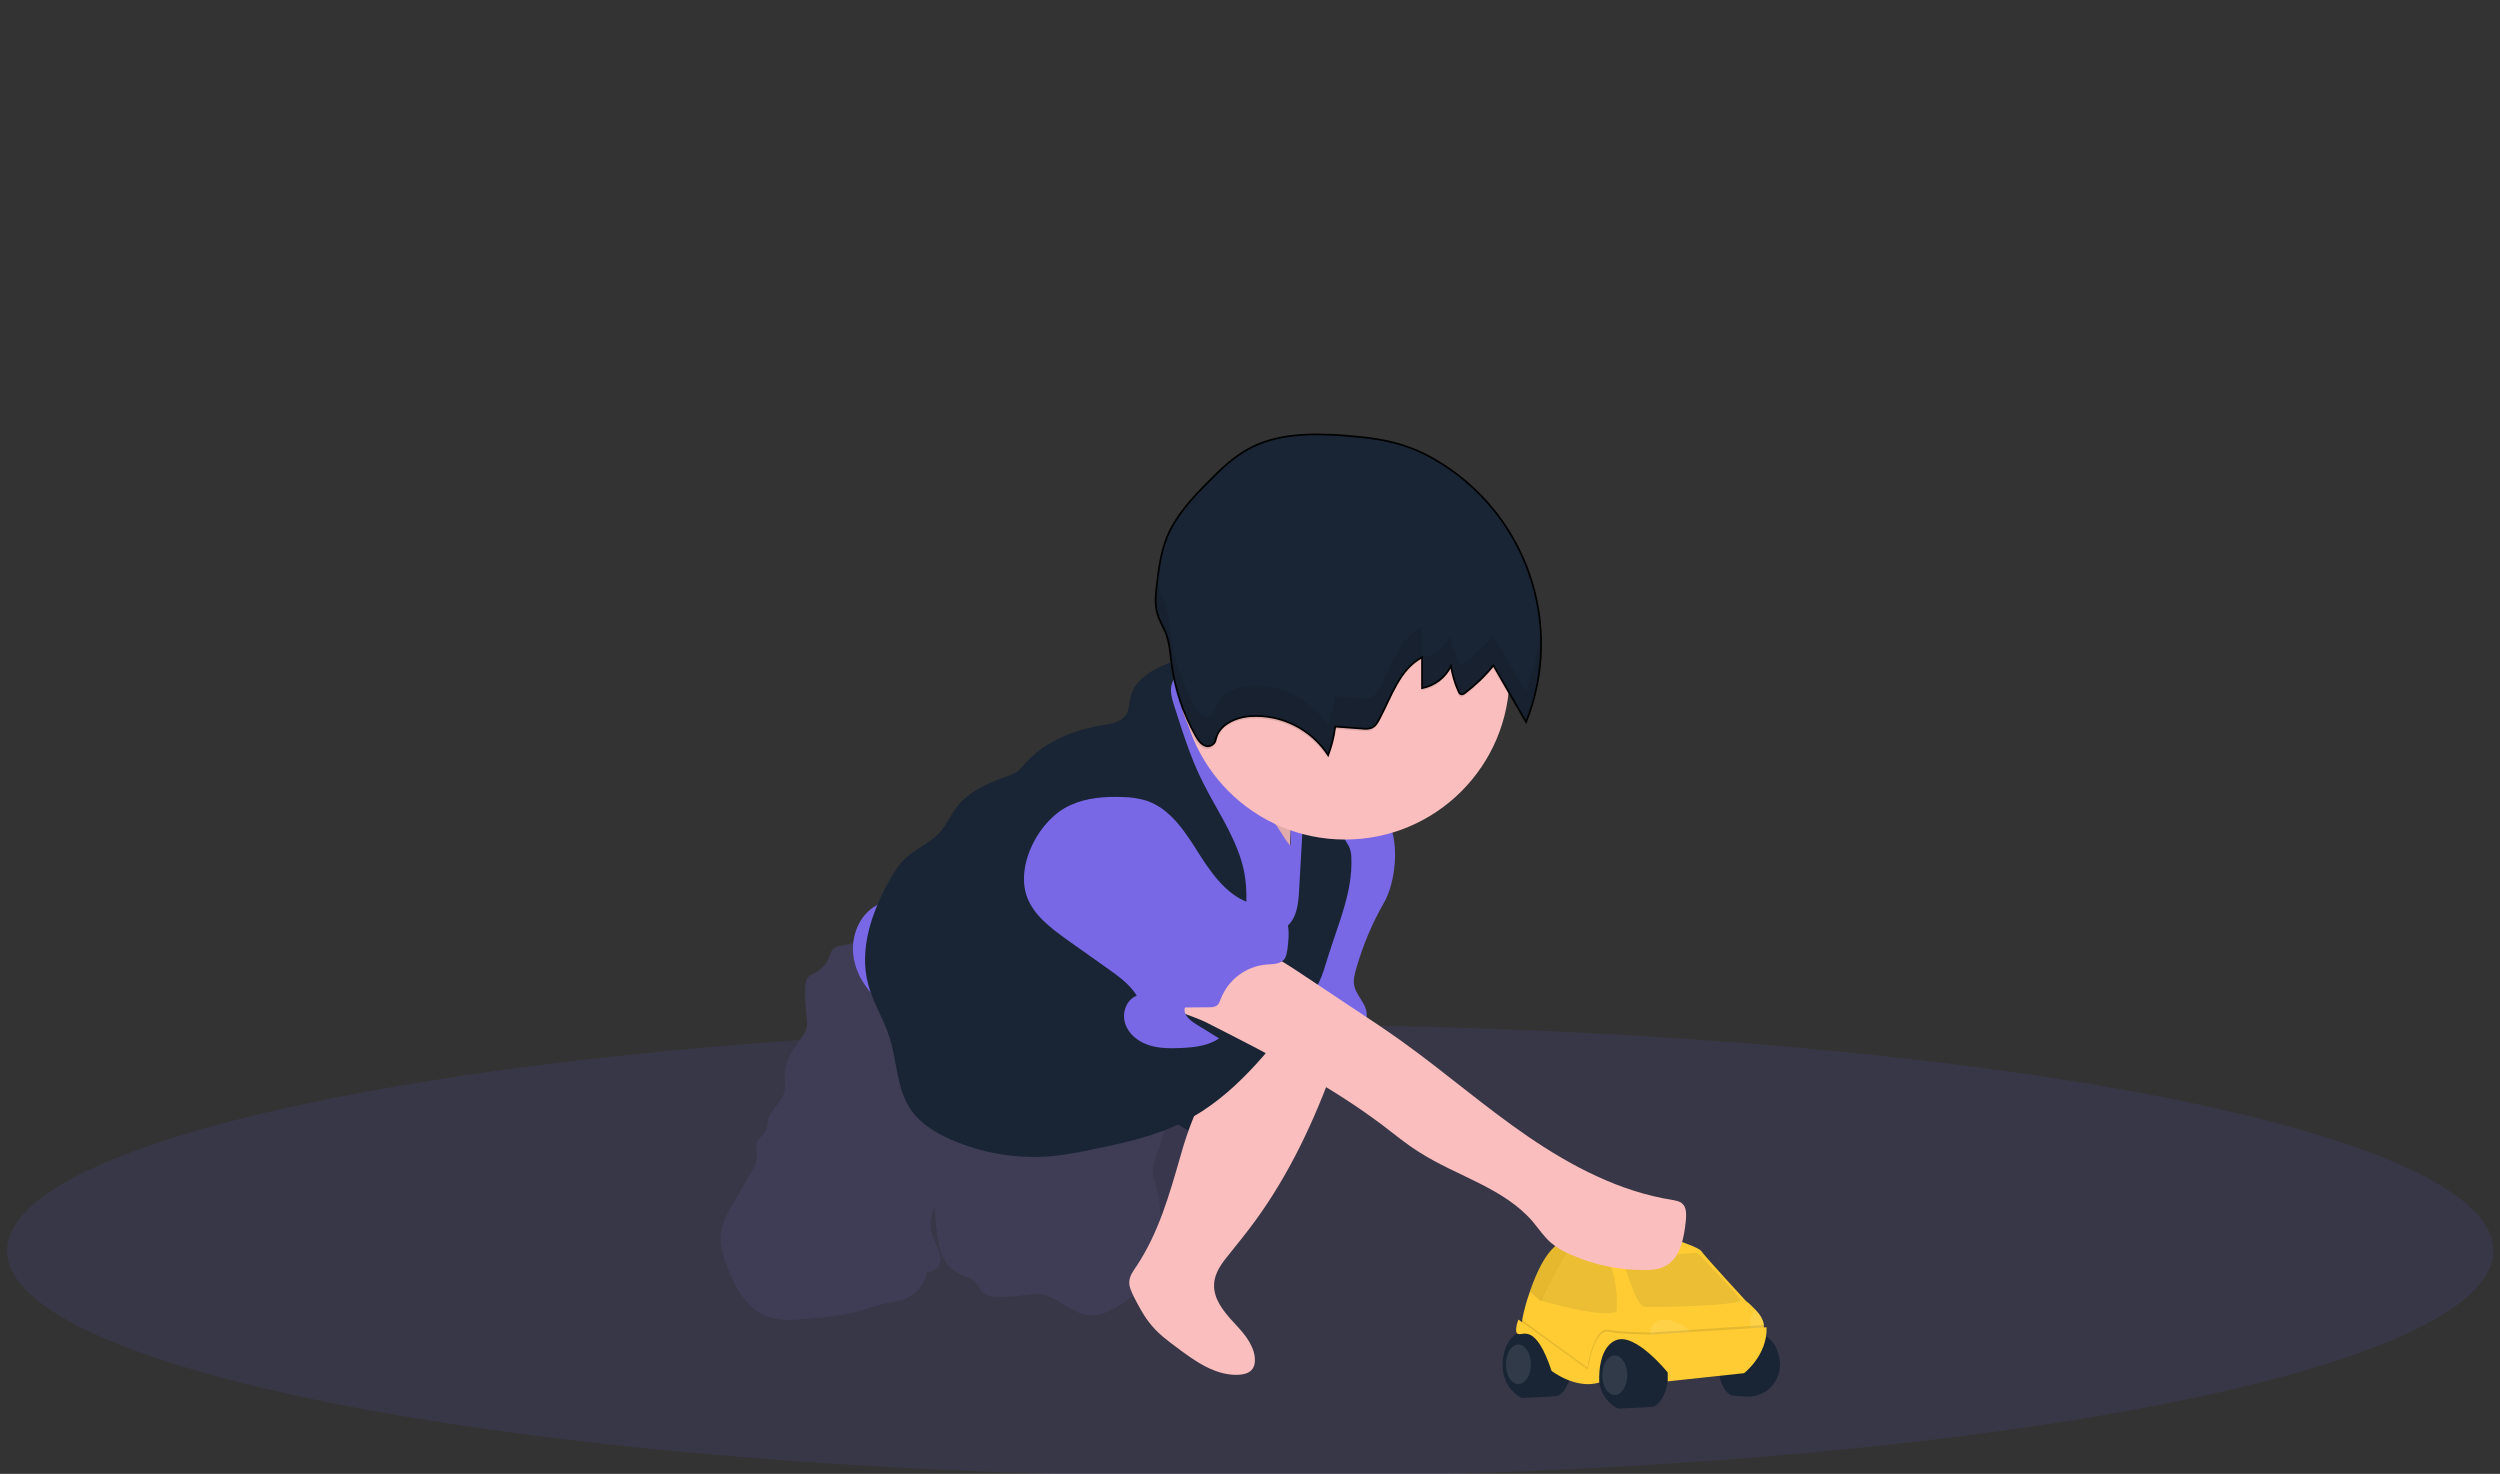 <?xml version="1.0" encoding="utf-8"?>
<!-- Generator: Adobe Illustrator 24.0.1, SVG Export Plug-In . SVG Version: 6.00 Build 0)  -->
<svg version="1.1" id="a7bd4c2a-60cb-483d-8f1a-f087731eba23"
	 xmlns="http://www.w3.org/2000/svg" xmlns:xlink="http://www.w3.org/1999/xlink" x="0px" y="0px" viewBox="0 0 1100 648.5"
	 style="enable-background:new 0 0 1100 648.5;" xml:space="preserve">
<rect x="0" y="0" width="1100" height="648.5" fill="#333333" stroke="none"/>
<style type="text/css">
	.st0{opacity:0.1;fill:#6C63FF;enable-background:new    ;}
	.st1{fill:#192534;}
	.st2{fill:#FFCC33;}
	.st3{opacity:0.1;fill:#FFFFFF;enable-background:new    ;}
	.st4{opacity:0.1;enable-background:new    ;}
	.st5{opacity:0.1;fill:#444444;enable-background:new    ;}
	.st6{fill:#3F3D56;}
	.st7{fill:#FBBEBE;}
	.st8{fill:#7868E6;}
	.st9{fill:none;stroke:#000000;stroke-width:0.756;stroke-miterlimit:10;}
</style>
<title>toy car</title>
<ellipse class="st0" cx="550.1" cy="550.3" rx="547" ry="99.5"/>
<path d="M626.1,730c0.8,0,1.5-0.7,1.5-1.5s-0.7-1.5-1.5-1.5s-1.5,0.7-1.5,1.5S625.3,730,626.1,730z"/>
<g>
	<path class="st1" d="M661.9,594.8c1.9-7.7,9.7-12.4,17.4-10.5c1.7,0.5,3.4,1.2,4.8,2.2l0.6,0.5c12.6,9.5,5.1,26.9,0,27.3
		s-15.1,0.8-15.1,0.8S658.1,610.1,661.9,594.8z"/>
	<path class="st2" d="M776.1,582.9v3.2c0,0-51.4,3.6-57,3.6h-10.3c0,0-0.2,0.2-0.4,0.5c-0.5,0.5-1.1,1.3-2,2.3
		c-1.6,2.1-3.6,5.1-4,7.5c-0.8,4.4-3.6,5.9-3.6,5.9l-10.3-2.8l-9.8-11.8l-1.4-1.4l-4.1-3.9l-3.6-3.3l0.2-1.9v-0.3
		c0.8-4.1,1.9-8.1,3.3-12c0-0.1,0.1-0.2,0.1-0.3c2.9-8.5,7.6-19,14.4-22.1c0.5-0.2,1.1-0.5,1.7-0.7l0.7-0.2c13.2-4.4,38-2.6,38-2.6
		s19,5.5,20.6,7.9c1.6,2.4,19.6,21.9,19.6,21.9c1.6,1.2,3,2.6,4.3,4C774.2,578.1,775.8,580.5,776.1,582.9z"/>
	<ellipse class="st3" cx="668.1" cy="600.3" rx="5.5" ry="8.7"/>
	<path class="st4" d="M691.1,548.9c0,0-4.5,7-9.3,15.9v0.1c-1.3,2.3-2.6,4.9-3.8,7.4l-0.1,0.2c0,0-2.6-2.1-4.7-4.1
		c0-0.1,0.1-0.2,0.1-0.3c2.9-8.5,7.6-19,14.4-22.1c0.5-0.2,1.1-0.5,1.7-0.7L691.1,548.9z"/>
	<path class="st5" d="M677.7,572.2c0,0,28.1,8.3,33.6,4.8c0,0,2-25.3-11-26.9c0,0-7.5-2-9.1-0.8
		C689.5,550.6,677.7,572.2,677.7,572.2z"/>
	<path class="st5" d="M714,553.7c0,0,5.5,21,9.5,21.3c3.9,0.4,43.9-0.4,42.3-3.2c-1.6-2.8-19-20.6-19-20.6L714,553.7z"/>
	<path class="st1" d="M707.2,591.6c0,0,7.2-9.5,19.8,0.1c12.6,9.5,5.1,26.9,0,27.3s-15,0.8-15,0.8S696.5,613.3,707.2,591.6z"/>
	<path class="st1" d="M781.9,594c-2.1-6-8.6-9.1-14.6-7c-0.3,0.1-0.6,0.2-0.9,0.4c-1.4,0.7-2.7,1.5-4,2.4c-11.3,8.5-4.5,23.9,0,24.3
		c1.7,0.2,3.9,0.2,6,0.4c7.8,0.4,14.4-5.5,14.8-13.3c0.1-1.3-0.1-2.6-0.3-3.9C782.6,596.1,782.3,595.1,781.9,594z"/>
	<ellipse class="st3" cx="710.5" cy="605.1" rx="5.5" ry="8.7"/>
	<path class="st3" d="M725.8,588.5c0,0-0.8-11.5,11.5-6.7s4.4,9.9,4.4,9.9L725.8,588.5z"/>
	<path class="st3" d="M776.1,582.9v1.6l-2,0.8l-4-0.8c0,0-0.8-6.5,2.4-8.3C774.2,578.1,775.8,580.5,776.1,582.9z"/>
	<path class="st4" d="M776.1,583v3.1c0,0-51.4,3.6-57,3.6H719c-2.9-1.5-5.7-2.2-8.1-1.2c-0.8,0.3-1.4,0.7-2,1.2
		c-0.2,0.2-0.4,0.3-0.5,0.5c-0.8,0.7-1.4,1.5-2,2.3c-3.6,5.7-2.8,14.6-2.8,14.6c-10.3,3.2-21-5.1-21-5.1c-2-5.8-3.8-9.6-5.4-12.1
		c-1.5-2.3-2.9-3.4-4.1-3.9l-3.6-3.3l0.2-1.9l28.7,20.9c0,0,2.8-17.8,9.1-16.6c6.3,1.1,19,1.2,19,1.2L776.1,583z"/>
	<path class="st2" d="M668.1,580.6c0,0-2.3,5.9,0,6.4c2.3,0.5,7.7-4.5,14.6,16.2c0,0,10.7,8.3,21,5.1c0,0-1.2-15.1,7.3-18.6
		c8.5-3.6,22.8,14.2,22.8,14.2v3.9l33.6-3.6c0,0,10.3-7.9,9.9-20.2l-50.6,3.2c0,0-12.6,0-19-1.2c-6.4-1.2-9.1,16.6-9.1,16.6
		L668.1,580.6z"/>
	<path class="st1" d="M525.8,472.4L525.8,472.4c11.7,0,21.2,9.5,21.2,21.2l0,0c0,11.6-9.5,21.2-21.2,21.2l0,0
		c-11.6,0-21.2-9.5-21.2-21.2l0,0C504.7,481.9,514.1,472.4,525.8,472.4z"/>
	<path class="st6" d="M514.7,548c2.9-2.5,5.7-5,7.8-8.2c1.9-2.9,3-6.2,4-9.5c3-9.5,5.5-19,7.6-28.6c-11.6-1.7-20.3-12-31.7-15.1
		c-0.3-0.1-9,52.3-9.6,57c-0.5,3.9-5.1,22.8,0.1,22.9c2.7,0.1,8.5-6.8,10.5-8.6L514.7,548z"/>
	<path class="st4" d="M514.7,548c2.9-2.5,5.7-5,7.8-8.2c1.9-2.9,3-6.2,4-9.5c3-9.5,5.5-19,7.6-28.6c-11.6-1.7-20.3-12-31.7-15.1
		c-0.3-0.1-9,52.3-9.6,57c-0.5,3.9-5.1,22.8,0.1,22.9c2.7,0.1,8.5-6.8,10.5-8.6L514.7,548z"/>
	<path class="st6" d="M370.8,416c-1.3,0.2-2.6,0.3-3.7,1.1c-1.5,1.1-1.9,3-2.6,4.8c-0.9,2.2-2.6,4-4.5,5.3c-1.7,1.1-3.9,1.7-4.9,3.5
		c-0.6,1.1-0.8,2.5-0.8,3.8c-0.2,3.9,0.1,7.8,0.5,11.6c0.2,1.9,0.5,3.9,0.2,5.8c-0.5,2.2-1.9,4.1-3.2,5.9c-3.2,4.4-6.3,9.2-6.5,14.6
		c-0.2,2.7,0.5,5.5-0.2,8.2c-1.2,4.7-6.2,7.7-7.2,12.5c-0.3,1.4-0.2,2.9-0.8,4.2c-1,2.3-3.6,3.5-4.2,5.8c-0.5,1.7,0.2,3.6,0.3,5.4
		c0.1,2.6-1.4,5.1-2.6,7.4l-7.9,13.4c-2.6,4.3-5.1,8.9-5.6,13.9c-0.4,4.5,1,8.9,2.5,13.1c3.4,9.3,8.4,19.2,17.7,22.8
		c5.4,2.1,11.5,1.7,17.4,1.2c8-0.7,16-1.4,23.8-3.6c3.8-1.1,7.6-2.5,11.4-3.3c2.6-0.5,5.2-0.8,7.7-1.6c5.4-2,9.4-6.7,10.3-12.5
		c3.3,1.3,6.4-3,5.9-6.5c-0.5-3.5-2.8-6.5-3.8-9.9c-1.4-4.7,0-9.8,2.3-14.1c2.3-4.3,5.4-8.2,7.9-12.3c2.7-4.7,4.7-9.9,5.7-15.3
		c1.4-7.3,0.9-14.7,0.5-22.1l-1.6-28.1c-0.3-5.1-0.6-10.4-2.9-15.1c-2.5-5.1-7-8.8-11.6-12.2c-6.7-5.1-13.7-9.8-21-13.9
		c-4.7-2.6-4.4-1.6-8.1,1.5C378.2,413.8,374.6,415.4,370.8,416z"/>
	<path class="st6" d="M434.5,494.3c-5.4,4.2-10.7,8.5-14.9,13.9c-5,6.6-7.8,14.6-8.1,22.8c-0.1,3.9,0.2,7.7,0.8,11.6
		c0.8,6.3,2.3,13.2,7.6,16.6c3.3,2.2,7.9,2.7,10.1,6c0.7,1,1.1,2.3,2,3.2c1.5,1.7,3.9,2,6.1,2.1c3.3,0.2,6.5,0.1,9.8-0.3
		c3.7-0.5,7.5-1.3,11.1-0.5c7.1,1.4,12.4,8.1,19.7,8.9c6,0.8,11.6-2.7,16.6-6.1c5.1-3.4,10.6-7.1,13.4-12.6
		c2.7-5.4,2.6-11.7,2.3-17.8c-0.2-6.7-0.5-13.5-2.3-20c-0.5-1.7-1-3.4-1.3-5.2c-0.5-4.5,1.5-9,3-13.3c2.3-6.6,3.4-14.8-1.3-20
		c-2-2.2-4.7-3.6-7.5-4.5c-12.3-4.4-25.9-2.7-38.5-0.8C451.1,480.2,443.9,486.8,434.5,494.3z"/>
	<path class="st7" d="M538.7,468.1c-4.8,7.3-9.8,14.7-13.2,22.7c-2.4,5.8-4.4,11.8-6.1,17.9c-4.8,16.8-9.7,34-19.4,48.5
		c-1.4,2.1-3,4.2-3.1,6.7c-0.2,2.3,1,4.5,2,6.7c2.3,4.4,4.6,8.9,7.9,12.7c3.3,3.9,7.1,6.7,11,9.6c8.1,6.1,17.1,12.5,27.2,12
		c2.1-0.1,4.3-0.6,5.7-2.1c1.4-1.5,1.6-3.7,1.4-5.7c-0.8-6.2-5.4-11.1-9.7-15.7c-4.2-4.6-8.5-10-8.2-16.3c0.2-5.2,3.6-9.6,7-13.7
		c3.7-4.6,7.5-9.3,11-14.1c15.2-20.8,26.2-44.4,34.9-68.6c3.6-10.2,7-21,5.9-31.8c-8.3-2-25-8.9-32-1.8c-4.2,4.2-7.3,10.6-10.6,15.7
		L538.7,468.1z"/>
	<path class="st8" d="M609,397.1c-5.3,9.2-9.4,19-12.3,29.2c-0.7,2.5-1.4,5.1-0.8,7.6c0.6,2.6,2.4,4.9,3.8,7.3
		c1.4,2.3,2.3,5.4,1.1,7.8c-5.9,0.5-11.7-1.1-17.5-2.7l-17.9-5c-1.5-0.3-2.9-0.9-4-1.9c-2-2-1.9-5.2-1.5-8.1
		c3.5-23.1,14.8-44.3,19-67.2c0.6-3.3,1.3-7,3.9-9.1c7.6-6,24.7-0.9,28.6,7.7C615.7,372.3,613.9,388.5,609,397.1z"/>
	<path class="st7" d="M513.2,318.4c-0.7,0.4-1.4,0.8-1.7,1.4c-0.1,0.8,0.2,1.6,0.7,2.1l7.6,10.7c7.6,10.6,15.1,21.3,23.8,30.9
		c6.6,7.3,13.8,14,21.5,20c2.2,1.7,4.5,3.5,5.6,6c-4.8-14.1-3.9-29.4,2.3-43c2.5-5.3,5.8-10.2,8.4-15.5c0.8-0.9,0.7-2.3-0.2-3.1
		c-0.3-0.2-0.6-0.4-0.9-0.5c-6.6-3.4-13.8-5.4-20.4-8.9c-5.1-2.7-9.8-6.3-14.4-9.8c-4.2-3.1-9.7-8.6-14.8-9.9
		c-5.5-1.4-5.3,3.6-7,7.8C521.6,311.8,517.9,315.9,513.2,318.4z"/>
	<path class="st4" d="M513.2,318.4c-0.7,0.4-1.4,0.8-1.7,1.4c-0.1,0.8,0.2,1.6,0.7,2.1l7.6,10.7c7.6,10.6,15.1,21.3,23.8,30.9
		c6.6,7.3,13.8,14,21.5,20c2.2,1.7,4.5,3.5,5.6,6c-4.8-14.1-3.9-29.4,2.3-43c2.5-5.3,5.8-10.2,8.4-15.5c0.8-0.9,0.7-2.3-0.2-3.1
		c-0.3-0.2-0.6-0.4-0.9-0.5c-6.6-3.4-13.8-5.4-20.4-8.9c-5.1-2.7-9.8-6.3-14.4-9.8c-4.2-3.1-9.7-8.6-14.8-9.9
		c-5.5-1.4-5.3,3.6-7,7.8C521.6,311.8,517.9,315.9,513.2,318.4z"/>
	<path class="st8" d="M560,361.2c-3.5-3.9-8.1-6.5-12.3-9.8c-5.9-4.7-10.5-10.7-15.1-16.6c-8.2-11-16.6-24.6-12.5-37.8
		c-4.4-0.5-8.2,3.2-10.2,7c-2,3.9-3.1,8.2-5.7,11.8c-3.9,5.4-10.5,7.9-16.7,10.4c-13.5,5.4-26.7,12-39.2,19.5
		c-5,3-10.1,6.3-13.9,10.7c-4.1,4.8-6.7,10.6-10.2,15.8c-6.8,10.2-17.2,17.9-28.7,22.2c-3.8,1.4-7.9,2.6-11.2,4.8
		c-7.3,4.9-10.3,14.7-8.5,23.2c1.7,8.5,7.6,15.9,14.6,21.1c7,5.2,15.1,8.2,23.1,11.3c6.8,2.5,13.6,4.8,20.5,7.1
		c5.1,1.7,10.2,3.2,15.5,4.2c9.7,1.7,19.6,1.4,29.4,2.4c8.9,1,17.7,3.3,26.7,3.9s18.5-0.6,25.8-5.8c5.8-4.2,9.7-10.4,13.2-16.6
		c9.3-16,17.5-32.6,24.8-49.7c2.1-5.1,22-33.7,17-37.3c-24.9-18.6-16.6,11-19,8.7C564.7,368.6,562.9,364.4,560,361.2z"/>
	<path class="st1" d="M529.2,344.1c-5.4-10.7-8.9-22.2-12.6-33.7c-1-3.2-2-6.6-0.9-9.8c1.3-3.8,5.4-7,4.2-10.8
		c-9.6,3-20.8,7.8-22.7,17.7c-0.4,2.2-0.4,4.5-1.4,6.4c-2,3.9-7,4.6-11.2,5.3c-12.3,2-24.6,7-33.1,16.2c-1.4,1.5-2.7,3.3-4.5,4.4
		c-1.3,0.8-2.6,1.4-4.1,1.8c-8.2,3-16.8,6.7-22.1,13.7c-2.7,3.6-4.5,7.9-7.6,11.3c-4.2,4.5-10.2,6.8-14.8,11c-3,2.8-5.2,6.4-7.2,10
		c-7.7,13.9-13.3,30.2-9.2,45.5c2.1,8,6.8,15.2,9.3,23.1c3.5,10.8,3.1,23.1,9.7,32.4c4.1,5.8,10.4,9.7,16.9,12.6
		c14.4,6.4,30.4,9,46.1,7.4c5.8-0.7,11.6-1.7,17.4-3c13.7-2.8,27.6-5.9,40-12.3c21.3-10.9,36.5-30.4,51.1-49.3
		c2.8-3.6,5.6-7.3,7.6-11.3c2-3.9,3.1-8.2,4.4-12.3c4.4-14.1,10.7-28.1,10.1-42.8c0-1.7-0.3-3.5-1-5.1c-0.6-1.2-1.5-2.3-2-3.5
		c-0.9-2.2-0.5-4.7-1.1-7c-1.8-6.4-10.1-7.6-16.8-7.5l-2.1,37.3c-0.3,5.6-0.9,11.8-5.1,15.6c-3.6,3.2-8.9,3.6-13,1.1
		c-4.5-2.9-5.1-7.9-5.1-12.7c0.1-6.1-0.5-11.6-2.3-17.4C542.2,365.9,534.8,355.4,529.2,344.1z"/>
	<path class="st7" d="M531.8,450.4c26.3,13.4,52.8,26.8,76.4,44.6c5.4,4.1,10.7,8.5,16.5,12.1c16.5,10.5,37,15.6,49.7,30.4
		c2.6,3.1,4.9,6.6,8,9.3c2.6,2.2,5.7,4,8.9,5.3c10.2,4.5,21.3,6.8,32.5,6.7c3,0,5.9-0.2,8.5-1.5c7.1-3.4,8.7-12.6,9.5-20.5
		c0.2-2.6,0.3-5.8-1.8-7.4c-1.1-0.9-2.6-1.1-4-1.4c-23-3.6-44.3-14.7-63.5-27.8s-36.8-28.5-55.8-42.1c-6.7-4.8-13.5-9.3-20.3-13.8
		l-22.1-14.7c-11.6-7.8-24-15.7-37.9-17.2c-0.8-0.2-1.6-0.1-2.3,0.2c-1.2,0.5-1.9,1.7-2.5,2.9c-4.1,7.9-9.1,15.2-14.1,22.6
		c-2.6,3.9-3,5,1.7,7.1C523.3,447,527.7,448.2,531.8,450.4z"/>
	<circle class="st7" cx="591.8" cy="297" r="72.4"/>
	<path class="st1" d="M535,325.3c1.3-6.5,8.8-9.8,15.4-10.2c13.6-0.8,26.6,5.8,34,17.2c1.5-4.1,2.6-8.2,3.1-12.6l12.1,0.9
		c1.4,0.2,2.7,0.1,4-0.4c1.6-0.7,2.5-2.3,3.3-3.8c5.3-9.9,8.9-22,18.8-27.2v13.6c5.5-1.1,10.2-4.6,12.7-9.7c0.7,3.8,1.7,7.5,3.3,11
		c0.2,0.6,0.6,1.2,1.2,1.4c0.6,0.1,1.2-0.2,1.7-0.6c4.6-3.5,8.9-7.6,12.5-12.1l14.4,24.9c17.2-43.3-0.2-92.7-40.7-115.8
		c-3.3-1.9-6.8-3.6-10.4-4.9c-9.4-3.6-19.4-4.6-29.4-5.4c-14.2-1-29.1-0.9-41.6,5.9c-6.7,3.6-12.3,9-17.6,14.4
		c-7.3,7.3-14.5,15.1-18.4,24.6c-2.6,6.6-3.6,13.8-4.4,20.8c-0.5,4.2-1,8.7,0.3,12.8c0.8,2.9,2.4,5.4,3.6,8.2
		c1.8,4.6,2,9.7,2.7,14.5c1.5,10.8,5.1,21.3,10.4,30.8c1.1,2,2.6,4.2,4.8,4.7c2.3,0.5,5-2,3.8-3.9"/>
	<path class="st9" d="M535,325.3c1.3-6.5,8.8-9.8,15.4-10.2c13.6-0.8,26.6,5.8,34,17.2c1.5-4.1,2.6-8.2,3.1-12.6l12.1,0.9
		c1.4,0.2,2.7,0.1,4-0.4c1.6-0.7,2.5-2.3,3.3-3.8c5.3-9.9,8.9-22,18.8-27.2v13.6c5.5-1.1,10.2-4.6,12.7-9.7c0.7,3.8,1.7,7.5,3.3,11
		c0.2,0.6,0.6,1.2,1.2,1.4c0.6,0.1,1.2-0.2,1.7-0.6c4.6-3.5,8.9-7.6,12.5-12.1l14.4,24.9c17.2-43.3-0.2-92.7-40.7-115.8
		c-3.3-1.9-6.8-3.6-10.4-4.9c-9.4-3.6-19.4-4.6-29.4-5.4c-14.2-1-29.1-0.9-41.6,5.9c-6.7,3.6-12.3,9-17.6,14.4
		c-7.3,7.3-14.5,15.1-18.4,24.6c-2.6,6.6-3.6,13.8-4.4,20.8c-0.5,4.2-1,8.7,0.3,12.8c0.8,2.9,2.4,5.4,3.6,8.2
		c1.8,4.6,2,9.7,2.7,14.5c1.5,10.8,5.1,21.3,10.4,30.8c1.1,2,2.6,4.2,4.8,4.7c2.3,0.5,5-2,3.8-3.9"/>
	<path class="st8" d="M451.9,394.7c3,8,10.3,13.5,17.2,18.5l18.2,12.9c4.8,3.4,9.8,7,12.9,12c-4.6,1.7-6.7,7.6-5.1,12.3
		c1.5,4.7,5.8,8,10.5,9.5s9.7,1.4,14.6,1.2c5.7-0.3,11.6-1,16.2-4.2l-10.2-6.3c-2.7-1.7-5.8-4.3-4.8-7.3l10.8-0.1
		c1.1,0,2.3-0.1,3.3-0.8c0.9-0.7,1.2-1.8,1.6-2.8c3.3-8.5,11-14.4,20.1-15.2c2.6-0.2,5.7-0.1,7.6-2c1.2-1.3,1.4-3.2,1.7-5
		c0.4-3.3,0.8-6.8,0.2-10.1c-0.6-3.3-2.6-6.6-5.7-7.9c-2.3-1.1-4.9-0.9-7.4-1.3c-11.4-1.5-19.3-11.9-25.5-21.6
		c-6.2-9.8-12.7-20.5-23.6-24.2c-3.4-1-7-1.6-10.5-1.6c-7.9-0.3-16,0.3-23.1,3.6C457.3,360.4,446.7,380.5,451.9,394.7z"/>
	<path class="st4" d="M671.3,304.4l-14.4-24.9c-3.6,4.5-7.9,8.6-12.5,12.1c-0.5,0.5-1.1,0.7-1.7,0.6c-0.6-0.2-1-0.8-1.2-1.4
		c-1.4-3.6-2.6-7.3-3.3-11c-2.5,5.1-7.2,8.6-12.7,9.7v-13.6c-9.9,5.2-13.5,17.4-18.8,27.2c-0.8,1.5-1.7,3-3.3,3.8
		c-1.3,0.5-2.6,0.6-4,0.4l-12.1-0.9c-0.5,4.3-1.5,8.5-3.1,12.6c-7.4-11.4-20.3-18-34-17.2c-6.6,0.5-14.1,3.7-15.4,10.2l-0.6-0.7
		c1.2,2-1.5,4.5-3.8,3.9s-3.7-2.6-4.8-4.7c-5.4-9.5-8.9-20-10.4-30.9c-0.7-4.9-1-9.9-2.7-14.5c-1.1-2.8-2.6-5.4-3.6-8.2
		c0-0.1-0.1-0.2-0.1-0.3c-0.1,0.6-0.2,1.1-0.2,1.7c-0.5,4.3-1,8.7,0.3,12.9c0.8,2.9,2.4,5.4,3.6,8.2c1.8,4.6,2,9.7,2.7,14.6
		c1.5,10.8,5.1,21.3,10.4,30.9c1.1,2,2.6,4.2,4.8,4.7c2.3,0.5,5-2,3.8-3.9l0.6,0.7c1.3-6.5,8.8-9.8,15.4-10.2
		c13.6-0.8,26.6,5.8,34,17.2c1.5-4.1,2.6-8.2,3.1-12.6l12.1,0.9c1.4,0.2,2.7,0.1,4-0.4c1.6-0.7,2.5-2.3,3.3-3.8
		c5.3-9.9,8.9-22,18.8-27.2v13.6c5.5-1.1,10.2-4.6,12.7-9.7c0.7,3.8,1.7,7.5,3.3,11c0.2,0.6,0.6,1.2,1.2,1.4
		c0.6,0.1,1.2-0.2,1.7-0.6c4.6-3.5,8.9-7.6,12.5-12.1l14.4,24.9c5.2-13.2,7.3-27.5,6.3-41.6C676.9,286.4,674.8,295.6,671.3,304.4z"
		/>
</g>
</svg>
